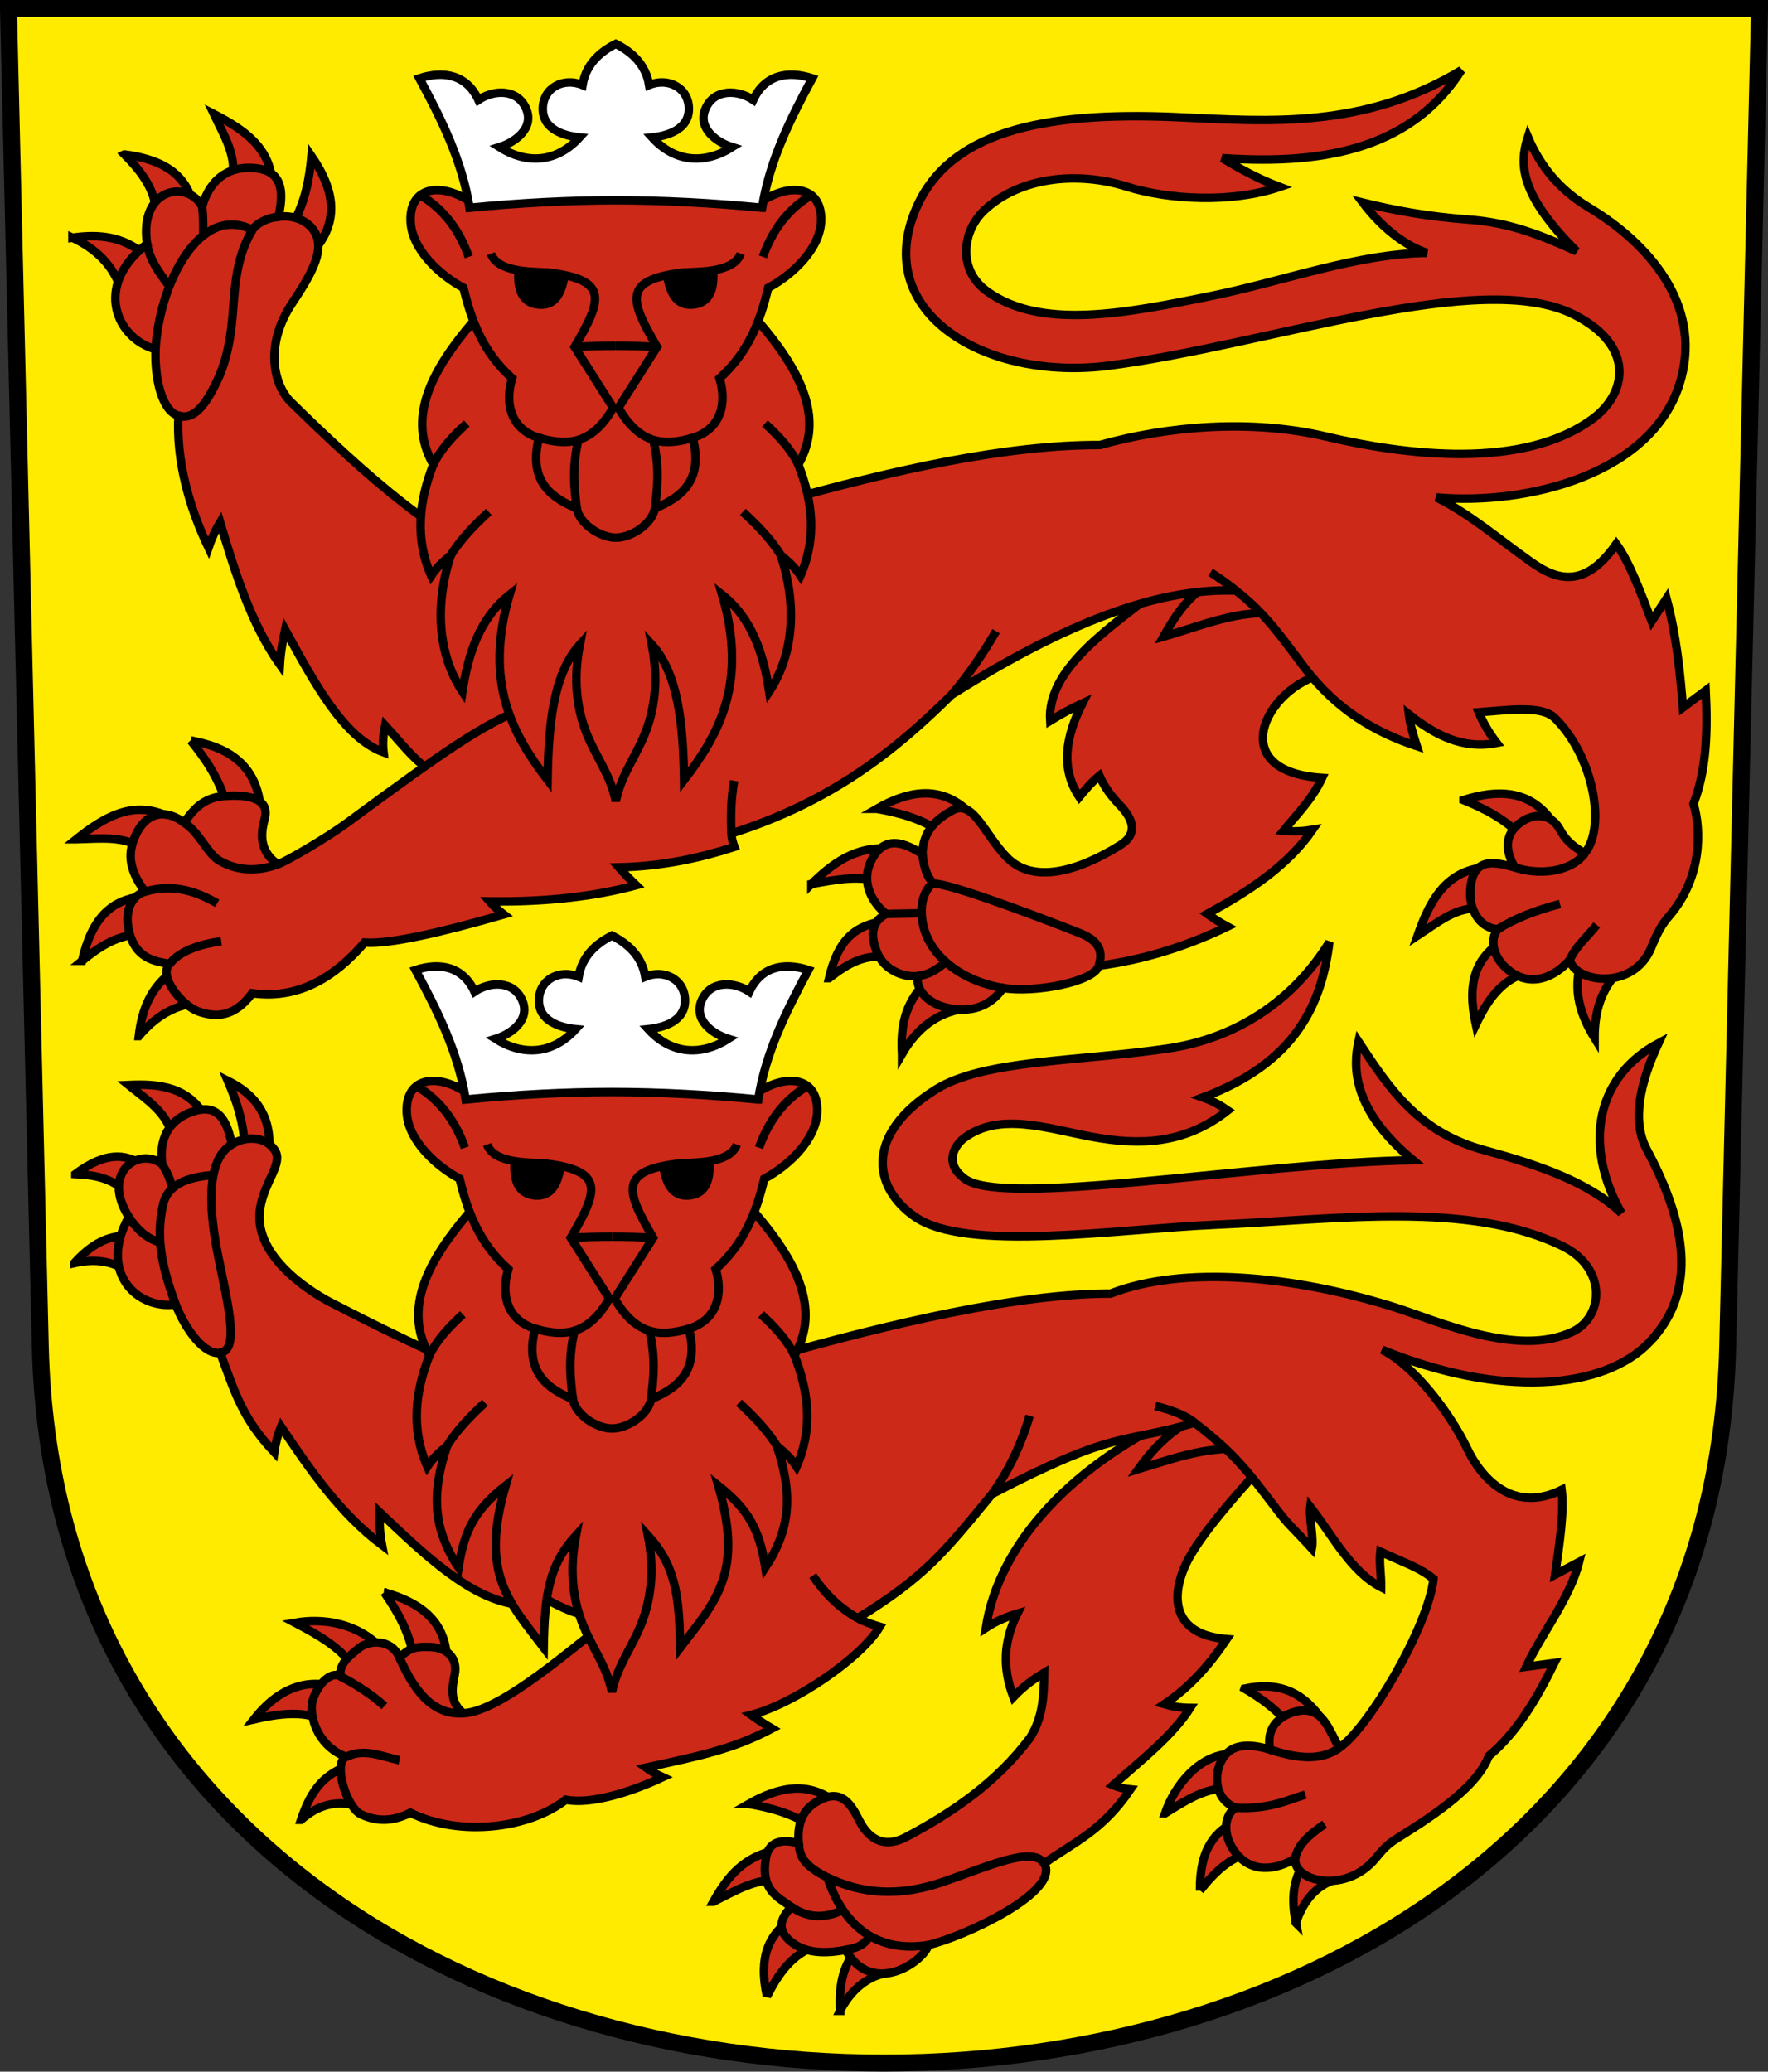 <svg height="244.66" width="208.86" xmlns="http://www.w3.org/2000/svg"><rect width="100%" height="100%" fill="#333333" stroke="none"/><g stroke="#000"><path d="m1 1 3.761 158.003c2.686 112.859 196.652 112.859 199.338 0l3.761-158.003z" fill="#feeb00" fill-rule="evenodd" stroke-width="2"/><g stroke-dashoffset="4.58"><g transform="translate(0 -.354)"><g fill="#cc2918"><path d="m8.556 28.426c2.751 1.304 4.861 3.229 5.789 6.298l2.652-4.375c-2.438-1.986-5.122-2.404-8.441-1.922z"/><path d="m14.699 18.593c2.174 2.188 3.917 4.538 3.757 7.601l4.287-2.033c-.808-2.683-2.725-4.877-8.043-5.568z"/><path d="m25.261 13.82c1.234 2.607 2.867 5.191 2.077 7.911l4.817.265c-.205-4.169-3.314-6.335-6.894-8.176z"/><path d="m36.796 18.792c-.245 2.55-.664 5.274-2.254 8.11l3.063 2.405c2.531-3.446 1.613-6.99-.809-10.515z"/><path d="m106.556 124.832c1.526-2.635 3.617-4.58 6.752-5.253l-4.143-3.002c-2.179 2.267-2.816 4.907-2.609 8.255z"/><path d="m97.94 115.867c2.359-1.824 4.219-2.867 7.259-2.489l-1.674-4.075c-2.475.604-4.503 1.928-5.585 6.564z"/><path d="m95.854 104.761c2.758-.496 5.799-1.132 8.361-.135l1.058-4c-4.143-.496-7.06 1.811-9.419 4.136z"/><path d="m103.575 95.875c2.522.453 5.202 1.095 7.897 2.912l2.649-2.855c-3.227-2.805-6.834-2.181-10.546-.057z"/><path d="m188.371 122.949c-.011-3.045.746-5.779 2.922-7.942l-4.681-.501c-.678 3.057.042 5.658 1.759 8.443z"/><path d="m174.342 121.368c1.324-2.786 2.945-5.221 5.883-6.106l-3.363-3.347c-2.252 1.668-3.667 4.214-2.52 9.453z"/><path d="m167.465 110.852c2.411-1.584 4.744-3.56 7.546-3.154l-.405-4.807c-4.1.781-5.814 4.161-7.141 7.961z"/><path d="m172.887 94.841c2.371.972 4.856 2.162 7.11 4.504l3.189-2.236c-2.566-3.42-6.224-3.566-10.299-2.269z"/><path d="m16.399 122.715c1.97-2.322 4.373-3.865 7.577-3.97l-3.544-3.69c-2.547 1.844-3.643 4.329-4.034 7.66z"/><path d="m9.693 113.833c2.381-1.961 4.883-3.478 7.918-3.033l-1.625-4.457c-2.747.555-5.109 2.26-6.293 7.49z"/><path d="m9.013 99.465c2.884-.059 5.91-.491 8.068 1.343l2.214-4.287c-3.888-1.519-7.136.431-10.282 2.944z"/><path d="m22.534 87.811c1.671 2.078 3.345 4.419 4.29 7.747l3.856-.582c-.734-4.505-3.926-6.422-8.146-7.165z"/><path d="m137.312 69.629c-6.295 4.904-13.644 9.682-13.25 15.844 1.275-.779 2.547-1.474 3.812-2.062-1.999 3.945-2.614 7.699-.375 11.062.7-.846 1.391-1.694 2.375-2.5.661 1.463 1.494 2.508 2.423 3.474 1.64 1.705 2.117 3.422.046 4.713-5.172 3.225-10.325 4.526-13.344 1.5-2.62-2.626-4.015-6.906-6.386-5.654-2.261 1.194-3.6 2.695-3.647 5.235-1.889-1.249-4.501-2.508-6.093.857-1.207 2.55.235 4.964 1.812 6.188-1.659.881-1.982 2.434-1.031 4.656.834 1.951 3.051 2.866 4.719 2.688-.162 2.089 1.761 3.342 3.453 3.734 2.731.634 5.091-.036 6.672-2.328 3.724.608 10.738-.7 11.312-2.625 5.758-.769 10.841-2.528 15.188-4.625-.877-.479-1.664-.98-2.375-1.5 4.885-2.67 9.449-5.618 12.438-9.938-1.045.168-2.158.251-3.438.125 1.591-1.971 3.355-3.665 4.562-6.25-12.233-.789-6.145-11.585 1.062-12.438-.868-5.138-16.169-17.896-19.938-10.156z"/><path d="m137.446 75.541c2.203-3.947 4.267-6.455 8.96-7.663l6.098 5.244c-5.142-1.235-9.836.916-15.058 2.419z"/><path d="m17.375 29.16c-6.483 5.014-3.496 11.253 1 12.438-.126 3.534.8 7.368 2.71 7.841-.278 5.175 1.167 10.625 3.54 15.596.371-1.088.828-2.089 1.375-3 1.792 5.998 3.639 11.957 7.062 16.812.085-1.474.334-2.817.625-4.125 3.453 6.298 6.899 12.748 11.625 14.484-.144-1.238.003-2.221.188-3.172 2.273 2.458 4.158 5.21 7.594 6.625l10.469-7.125-1.625-17.438c-9.818-3.493-18.934-11.818-27.562-20.25-2.056-2.009-3.171-6.745.156-11.719 1.945-2.907 3.372-5.387 3.021-7.359-.334-1.877-2.354-3.131-4.662-2.813.926-3.999-.211-5.599-3.047-5.766-2.357-.139-4.846.795-5.969 4.531-1.76-3.185-7.489-2.17-6.5 4.438z"/><path d="m156.656 51.91c-8.796-2.072-18.677-1.259-26.719 1-10.945-.016-24.111 2.848-38.125 6.812-14.804 5.736-25.369 13.545-29.958 24.278-5.014 2.1-8.888 4.71-20.904 13.568-2.266 1.67-7.043 4.48-8.132 4.861-2.235-1.605-2.026-3.617-1.547-5.392.766-2.835-3.064-2.829-4.95-2.652-2.364.222-3.487 1.612-4.571 3.112-2.548-1.864-4.618-.88-5.682 1.396-.926 1.979-1.054 3.909 1.061 6.762-1.671.505-2.353 2.346-1.955 4.362.723 3.661 3.222 3.85 4.847 4.181-1.369 1.525 1.557 4.946 3.384 5.6 2.026.725 4.257.75 6.386-2.143 5.25.728 9.56-1.655 13.28-5.988 2.959.222 9.018-1.188 16.44-3.315-.643-.495-1.203-1.01-1.679-1.547 6.676.088 12.415-.574 17.324-1.9-.743-.706-1.429-1.413-2.047-2.119 5.227-.126 9.593-1.113 13.648-2.411-.176-.461-.324-.955-.354-1.591 11.899-3.77 19.371-9.809 26.008-16.374 15.097-9.523 25.439-12.593 33.588-12.312 3.607 2.772 5.702 5.945 8.125 9.125 3.782 4.964 8.288 7.604 13.25 9.25-.393-1.223-.788-2.446-.938-3.75 3.086 2.443 6.378 4.158 10.375 3.375-.899-1.177-1.606-2.386-2.125-3.625 3.534-.263 7.431-.856 9 .688 4.468 4.396 6.116 12.747 3.532 15.955-1.304-.722-2.246-1.49-2.954-2.814-.986-1.845-2.942-1.977-4.516-.891-1.587 1.095-2.293 2.756-.812 5.375-2.578-.697-5.072-1.238-5.25 2.906-.079 1.841.893 4.222 3.25 4.406-.941 1.121-.684 3.292 1.32 4.864 2.693 2.113 5.473.713 7.192-1.241.587 2.673 7.494 3.704 9.613-1.436.827-2.005 1.314-2.81 2.125-3.75 3.952-4.579 3.769-10.289 2.875-13.25 1.577-4.108 1.667-8.69 1.438-13.375l-2.688 2c-.336-4.261-.779-8.532-1.938-12.875l-1.75 2.688c-1.343-3.52-2.682-7.066-4.188-9.125-3.719 5.344-7.043 4.269-10.062 2.125-3.836-2.723-7.405-5.781-11.188-7.625 10.649.954 25.933-2.695 28.938-14.125 2.284-8.689-3.746-15.807-10.938-20.125-3.371-2.024-5.692-4.764-7.188-8.312-1.019 3.146-1.021 6.761 5.75 13.5-4.07-1.854-7.85-3.397-12.75-3.75-4.685-.338-8.679-1.061-12.5-2 2.027 2.681 4.683 4.962 7.562 5.938-8.105.053-16.895 3.337-25.375 5.062-10.326 2.101-20.281 4.061-26.625-.562-3.418-2.491-2.93-7.073-.25-9.562 4.097-3.806 10.758-4.669 16.828-2.761 4.979 1.565 12.395 1.94 18.031.031-2.862-1.085-4.896-2.295-6.781-3.406 12.933.9 22.596-1.543 28.25-10.375-11.602 6.962-22.634 6.04-33.479 5.545-16.391-.747-27.077 1.895-30.912 10.716-5.408 12.438 8.249 20.491 22.75 18.625 18.876-2.43 43.979-11.621 55-6 7.276 3.711 6.126 9.339 2.188 12.25-8.24 6.09-22.101 4.337-31.531 2.125z"/><path d="m55.936 38.285c-4.887 5.694-7.936 11.36-4.749 16.937-1.719 4.375-2.176 8.75-.25 13.125.646-.994 1.477-1.73 2.328-2.438-1.914 5.764-1.587 11.65 1.359 16.125.696-4.536 2.057-8.657 5.562-11.438-3.022 10.355.318 16.4 4.5 21.875.102-6.307.618-12.489 3.812-16-.765 3.931-.502 7.75 1.172 11.375 1.183 2.562 2.49 4.317 3.078 7.125.588-2.808 1.895-4.563 3.078-7.125 1.674-3.625 1.937-7.444 1.172-11.375 3.195 3.511 3.711 9.693 3.813 16 4.182-5.475 7.522-11.52 4.5-21.875 3.506 2.78 4.866 6.901 5.562 11.438 2.947-4.475 3.273-10.361 1.359-16.125.851.707 1.682 1.443 2.328 2.438 1.926-4.375 1.469-8.75-.25-13.125 3.188-5.577.138-11.243-4.749-16.937-11.209-.001-22.418-0-33.627 0z"/><path d="m68.133 60.392c-2.541-1.091-5.866-2.878-4.463-8.328-3.429-1.046-4.039-4.193-3.169-7.029-3.486-3.134-4.829-6.854-5.75-10.688-2.646-1.396-6.162-4.484-6.25-7.938-.11-4.288 4.054-4.604 7.75-1.75 3.905-3.047 10.256-1.938 16.5-1.938 6.244 0 12.595-1.11 16.5 1.938 3.696-2.854 7.86-2.538 7.75 1.75-.088 3.453-3.604 6.541-6.25 7.938-.921 3.834-2.264 7.553-5.75 10.688.87 2.836.26 5.983-3.169 7.029 1.403 5.449-1.923 7.237-4.463 8.328-.323 1.83-2.764 3.456-4.617 3.456-1.853 0-4.294-1.626-4.617-3.456z"/></g><path d="m90.031 24.892c.862-5.521 3.31-10.437 5.922-15.291-2.917-.952-5.619-.391-6.971 2.555-1.742-1.178-4.566-1.384-5.626 1.008-1.019 2.3 1.254 3.985 3.139 4.569-3.219 2.038-6.747 1.837-9.458-1.149 1.78-.179 4.337-.919 4.341-3.364.004-2.465-2.409-3.769-4.695-2.823-.39-2.389-1.986-3.879-3.934-4.861-1.948.983-3.544 2.473-3.934 4.861-2.286-.946-4.699.358-4.695 2.823.004 2.446 2.561 3.185 4.341 3.364-2.711 2.986-6.239 3.187-9.458 1.149 1.885-.584 4.158-2.269 3.139-4.569-1.06-2.392-3.883-2.186-5.626-1.008-1.352-2.945-4.054-3.507-6.971-2.555 2.612 4.854 5.06 9.77 5.922 15.291 5.829-.568 11.706-.884 17.281-.884 5.574 0 11.452.316 17.281.884z" fill="#fff"/><path d="m63.669 52.064c2.994.857 6.112 1.085 8.769-3.552l-4.552-7.182c3.236-5.576 4.103-7.947-3.168-8.796-2.176-.1-5.922-.05-6.719-2.219" fill="none"/><path d="m55.375 30.691c-1.121-3.179-2.975-5.658-5.722-7.286" fill="none"/><path d="m68.133 60.392c-.276-2.364-.592-4.69.192-8.086" fill="none"/><path d="m67.887 41.331c1.671-.097 3.057-.133 4.863-.133" fill="none"/><path d="m61.271 32.281c-.181 2.014.293 3.807 2.276 4.036 2.196.253 2.842-1.642 3.149-3.472"/><path d="m51.188 55.222c.898-1.862 2.35-3.401 3.949-4.854" fill="none"/><path d="m53.266 65.91c1.133-1.887 3.023-3.771 4.478-5.101" fill="none"/><path d="m18.375 41.597c.447-7.82 5.267-17.242 11.438-14.094.517-.82 1.878-1.456 3.078-1.547" fill="none"/><path d="m17.375 29.16c.261 1.758 1.386 3.388 2.635 5.001" fill="none"/><path d="m23.875 24.722c.143 1.155.136 2.469.131 3.45" fill="none"/><path d="m21.085 49.439c2.059.664 3.494-1.892 4.576-4.134.82-1.699 1.38-3.813 1.678-6.339.451-3.82.218-7.648 2.474-11.463" fill="none"/><path d="m112.412 82.409c1.947-2.286 3.697-4.799 5.259-7.513" fill="none"/><path d="m86.404 98.783c-.097-2.048-.052-4.114.32-6.22" fill="none"/><path d="m21.751 97.498c1.837 1.187 2.735 3.703 4.217 4.536 2.166 1.219 4.511 1.256 6.85.395" fill="none"/><path d="m17.13 105.655c3.448-.98 6.073-.001 8.529 1.381" fill="none"/><path d="m20.021 114.198c1.139-1.438 3.266-2.28 6.113-2.687" fill="none"/><path d="m81.831 52.064c-2.994.857-6.112 1.085-8.769-3.552l4.552-7.182c-3.236-5.576-4.103-7.947 3.168-8.796 2.176-.1 5.922-.05 6.719-2.219" fill="none"/><path d="m90.125 30.691c1.121-3.179 2.975-5.658 5.722-7.286" fill="none"/><path d="m77.367 60.392c.276-2.364.592-4.69-.192-8.086" fill="none"/><path d="m77.613 41.331c-1.671-.097-3.057-.133-4.863-.133" fill="none"/><path d="m84.229 32.281c.181 2.014-.293 3.807-2.276 4.036-2.196.253-2.842-1.642-3.149-3.472"/><path d="m94.313 55.222c-.898-1.862-2.35-3.401-3.949-4.854" fill="none"/><path d="m92.234 65.91c-1.133-1.887-3.023-3.771-4.478-5.101" fill="none"/><path d="m176.938 110.097c1.936-1.237 4.419-2.217 7.357-2.984" fill="none"/><path d="m185.45 113.721c.633-1.523 2.086-2.766 3.176-4.132" fill="none"/><path d="m178.938 102.785c2.83.965 6.665.592 8.282-1.67" fill="none"/><path d="m129.813 114.41c.269-1.073.658-2.71-2.219-3.844-5.602-2.207-16.913-6.464-17.562-5.781-.812.852-1.359 2.134-1.094 4.156.552 4.205 4.608 7.275 9.563 8.094" fill="none"/><path d="m108.375 115.629c1.46-.155 2.421-.893 3.362-1.653" fill="none"/><path d="m108.968 101.241c.158 1.5.539 2.735 1.344 3.471" fill="none"/><path d="m104.688 108.285 4.187-.076" fill="none"/><path d="m146 70.097c-.936-.772-1.957-1.471-2.995-2.156" fill="none"/></g><g transform="translate(-.707 .354)"><g fill="#cc2918"><path d="m9.476 148.82c2.456-.557 4.789-.311 6.894 1.418l-.368-4.644c-2.58-.112-4.561 1.055-6.526 3.225z"/><path d="m9.61 138.303c2.467.112 4.763.574 6.301 2.588l1.478-3.76c-1.915-1.214-4.231-1.478-7.779 1.171z"/><path d="m15.889 127.782c2.156 1.749 4.62 3.271 5.216 6.173l3.954-2.255c-2.041-3.714-5.491-4.087-9.17-3.918z"/><path d="m27.61 127.28c.919 2.141 1.803 4.512 2.007 7.596l2.91.262c.122-4.067-1.935-6.371-4.917-7.858z"/><path d="m99.954 237.123c1.106-2.165 2.843-3.844 5.114-4.397l-3.302-2.651c-1.579 1.862-1.962 4.298-1.812 7.048z"/><path d="m91.31 235.409c1.341-2.664 2.97-5.015 5.876-5.986l-3.269-2.953c-2.24 1.668-3.668 4.112-2.607 8.939z"/><path d="m84.979 224.237c2.513-1.24 4.982-2.774 7.721-2.526l-.008-3.609c-4.119.671-6.09 3.248-7.713 6.135z"/><path d="m89.155 212.688c2.522.453 5.202 1.095 7.897 2.912l2.649-2.855c-3.227-2.805-6.834-2.181-10.546-.057z"/><path d="m153.795 226.735c.787-2.3 2.059-4.098 4.229-4.968l-3.322-2.015c-1.298 2.068-1.446 4.281-.907 6.983z"/><path d="m142.469 222.918c1.847-2.341 3.915-4.318 6.956-4.687l-2.611-3.548c-2.529 1.185-4.418 3.293-4.345 8.236z"/><path d="m138.337 213.796c2.58-1.587 4.982-3.179 7.721-2.894l-.008-4.136c-3.722.181-6.559 3.691-7.713 7.03z"/><path d="m147.731 199.069c2.009 1.191 4.101 2.604 5.893 5.106l2.999-1.82c-2.364-3.181-5.227-4.064-8.892-3.287z"/><path d="m36.27 214.56c2.054-1.779 4.08-2.304 6.589-1.672l-1.912-4.355c-2.394 1.187-3.619 2.917-4.677 6.027z"/><path d="m30.7 202.702c2.907-.665 6.257-1.189 8.858.43l.192-4.401c-2.713-.663-6.007.076-9.05 3.971z"/><path d="m42.453 196.568 3.254-2.342c-2.927-2.974-6.92-3.5-10.151-2.938 2.673 1.402 5.514 2.992 6.898 5.28z"/><path d="m46.104 187.702c1.451 2.112 2.879 4.468 3.482 7.663l3.892-.124c-.275-4.267-3.255-6.393-7.375-7.539z"/><path d="m141.272 166.226c-13.76 6.1-22.567 15.64-24.102 25.666 1.279-.839 2.49-1.308 3.712-1.679-1.677 3.359-1.734 6.497-.464 9.855 1.209-1.261 2.319-2.083 3.646-2.873-.039 2.643-.139 5.277-1.679 7.69-4.004 5.313-9.141 8.801-14.635 11.712-2.231 1.182-4.23.659-5.562-2-.948-1.893-2.052-3.691-4.625-2.375-1.762.901-2.726 2.321-2.5 5.125-1.687-.497-3.515-.417-3.875 1.688-.647 3.786 1.278 4.594 3.015 5.812-.993 1.024-1.832 2.371-.452 3.75 1.539 1.538 3.763 1.916 6.844 1.328 3.229 5.673 9.302 1.293 9.781-.578 4.148-.953 15.658-6.268 13.688-9.625 3.396-2.469 6.792-3.755 10.188-8.75-.728-.071-1.422-.223-2.062-.5 3.351-2.964 7.035-5.845 9.125-9.125-1.156-.01-2.156-.178-3.062-.438 3.066-2.049 5.389-4.725 7.375-7.688-6.319-.507-6.669-4.829-4.875-8.75 1.686-3.684 6.924-9.34 10.75-13.562-3.826-5.478.252-12.352-10.228-4.684z"/><path d="m135.18 173.149c2.625-3.68 5.9-6.462 10.698-7.144l4.406 5.476c-4.974-1.795-10.045.133-15.104 1.668z"/><path d="m15.919 143.372c-3.706 6.74 1.208 10.983 5.526 10.315 1.217 3.084 3.452 6.033 5.275 5.723 1.701 4.552 2.542 7.664 6.386 11.744.148-1.071.414-2.079.801-3.023 3.446 5.137 6.944 10.227 11.928 13.991-.263-1.367-.312-2.647-.305-3.904 5.366 5.08 10.761 10.3 16.436 10.947-.46-1.105-.535-2.036-.561-2.943 3.123 1.797 5.886 3.942 10.049 4.552l9.911-8.619-6.034-15.65c-11.763-1.239-23.915-7.044-35.552-13.045-2.773-1.43-9.323-5.717-8.321-11.24.585-3.228 2.741-5.188 1.7-6.751-.992-1.488-3.202-1.808-5.072-.67-.702-3.784-2.282-4.733-4.787-3.813-2.083.765-3.877 2.501-3.443 6.133-2.711-2.078-7.267.944-3.936 6.251z"/><path d="m195.621 158.094c5.147-5.451 4.878-12.909-.371-22.684-1.818-3.385-.789-7.92 1.375-12.562-7.307 3.901-8.962 11.933-4.375 20.062-3.91-3.678-9.784-5.673-16-7.375-8.009-2.109-11.431-7.361-15.062-12.875-.62 2.866-.837 7.972 6.438 14-18.815.334-48.122 5.593-52.875 2.25-2.637-1.855-1.277-4.013-.125-4.875 4.186-3.13 9.933-1.074 15.125-.125 5.53 1.011 10.867.925 16-3.125-.869-.603-1.82-1.137-2.938-1.531 11.031-4.134 14.031-11.067 14.938-18.344-4.322 7.005-11.067 11.373-19.067 12.559-10.436 1.547-21.802 1.303-27.447 4.852-8.309 5.225-7.516 11.5-2.442 15.029 6.097 4.24 23.709 1.446 35.581.934 14.242-.614 29.908-2.865 40.926 2.537 5.292 2.594 4.835 8.356 1.199 10.088-6.528 3.108-15.923-1.278-21.201-2.926-11.76-3.672-24.739-4.946-33.406-1.562-10.945-.016-25.986 3.535-40 7.5-20.626 8.937-15.425 20.797-17.662 29.993-2.475 1.193-13.594 11.878-18.802 12.065-1.602-1.328-1.344-2.896-1.012-4.529.416-2.043-.966-3.22-2.857-3.295-2.372-.094-2.548.383-3.675 1.207-1.048-2.329-3.75-1.897-4.681-1.145-1.212.979-2.411 1.834-2.303 3.386-1.49-.792-3.494 2.087-3.378 3.91.211 3.312 2.528 5.111 4.091 5.601-1.629.628.02 6.004 1.74 6.804 1.907.887 3.735.851 5.836-.186 5.881 2.91 14.072 1.823 18.355-1.536 2.901.558 7.495-.817 11.449-2.667-.737-.339-1.398-.716-1.982-1.133 6.528-1.403 10.406-2.223 14.895-4.611-.882-.523-1.708-1.058-2.468-1.609 5.068-1.288 13.03-6.75 15.198-10.414-.75-.228-1.991-.632-2.605-1.009 7.845-4.846 10.125-7.661 15.878-14.669 14.729-7.681 15.206-5.867 23.92-8.413 3.607 2.772 5.515 4.757 7.938 7.938 3.782 4.964 2.375 3.066 5.912 6.915.251-1.26-.35-3.618-.185-4.921 2.636 3.385 4.805 7.671 8.366 9.49.02-1.481-.245-2.866-.096-4.201 3.217 1.488 4.599 1.862 6.282 3.223-.605 5.638-7.707 17.661-11.132 19.95-1.313-2.24-2.011-5.228-5.403-4.215-1.841.571-3.233 1.901-2.779 4.423-2.426-.743-5.001-.885-5.989 1.89-.618 1.735-.277 4.097 1.918 4.977-1.233.788-1.636 2.938-.193 5.037 1.939 2.821 5.01 2.315 7.234.965-.239 2.726 6.034 4.245 9.542-.068.989-1.216 1.519-1.715 2.574-2.369 5.139-3.189 9.479-6.294 10.755-9.67 3.374-2.824 5.679-6.786 7.754-10.992l-3.321.442c1.777-3.887 5.143-8.013 6.241-12.371l-2.835 1.499c.537-3.729 1.088-7.48.773-10.01-5.847 2.865-9.542-1.503-11.14-4.844-2.03-4.244-6.309-9.869-10.092-11.713 13.92 5.695 26.224 4.811 31.666-.952z"/><path d="m56.186 142.785c-4.887 5.694-7.936 11.36-4.749 16.937-1.719 4.375-2.176 8.75-.25 13.125.646-.994 1.477-1.73 2.328-2.438-1.914 5.764-1.587 9.882 1.359 14.357.696-4.536 2.057-6.89 5.562-9.67-3.022 10.355.318 13.66 4.5 19.135.102-6.307.618-9.748 3.812-13.26-.765 3.931-.502 7.75 1.172 11.375 1.183 2.562 2.49 4.317 3.078 7.125.588-2.808 1.895-4.563 3.078-7.125 1.674-3.625 1.937-7.444 1.172-11.375 3.195 3.511 3.711 6.953 3.813 13.26 4.182-5.475 7.522-8.78 4.5-19.135 3.506 2.78 4.866 5.133 5.562 9.67 2.947-4.475 3.273-8.594 1.359-14.357.851.707 1.682 1.443 2.328 2.438 1.926-4.375 1.469-8.75-.25-13.125 3.188-5.577.138-11.243-4.749-16.937-11.209-.001-22.418-0-33.627 0z"/><path d="m68.383 164.892c-2.541-1.091-5.866-2.878-4.463-8.328-3.429-1.046-4.039-4.193-3.169-7.029-3.486-3.134-4.829-6.854-5.75-10.688-2.646-1.396-6.162-4.484-6.25-7.938-.11-4.288 4.054-4.604 7.75-1.75 3.905-3.047 10.256-1.938 16.5-1.938 6.244 0 12.595-1.11 16.5 1.938 3.696-2.854 7.86-2.538 7.75 1.75-.088 3.453-3.604 6.541-6.25 7.938-.921 3.834-2.264 7.553-5.75 10.688.87 2.836.26 5.983-3.169 7.029 1.403 5.449-1.923 7.237-4.463 8.328-.323 1.83-2.764 3.456-4.617 3.456-1.853 0-4.294-1.626-4.617-3.456z"/></g><path d="m63.919 156.564c2.994.857 6.112 1.085 8.769-3.552l-4.552-7.182c3.236-5.576 4.103-7.947-3.168-8.796-2.176-.1-5.922-.05-6.719-2.219" fill="none"/><path d="m55.625 135.191c-1.121-3.179-2.975-5.658-5.722-7.286" fill="none"/><path d="m68.383 164.892c-.276-2.364-.592-4.69.192-8.086" fill="none"/><path d="m68.137 145.831c1.671-.097 3.057-.133 4.863-.133" fill="none"/><path d="m61.521 136.781c-.181 2.014.293 3.807 2.276 4.036 2.196.253 2.842-1.642 3.149-3.472"/><path d="m51.438 159.722c.898-1.862 2.35-3.401 3.949-4.854" fill="none"/><path d="m53.516 170.41c1.133-1.887 3.023-3.771 4.478-5.101" fill="none"/><path d="m82.081 156.564c-2.994.857-6.112 1.085-8.769-3.552l4.552-7.182c-3.236-5.576-4.103-7.947 3.168-8.796 2.176-.1 5.922-.05 6.719-2.219" fill="none"/><path d="m90.375 135.191c1.121-3.179 2.975-5.658 5.722-7.286" fill="none"/><path d="m77.617 164.892c.276-2.364.592-4.69-.192-8.086" fill="none"/><path d="m77.863 145.831c-1.671-.097-3.057-.133-4.863-.133" fill="none"/><path d="m84.479 136.781c.181 2.014-.293 3.807-2.276 4.036-2.196.253-2.842-1.642-3.149-3.472"/><path d="m94.563 159.722c-.898-1.862-2.35-3.401-3.949-4.854" fill="none"/><path d="m92.484 170.41c-1.133-1.887-3.023-3.771-4.478-5.101" fill="none"/><path d="m102.032 190.753c-2.357-1.325-3.995-3.082-5.314-5.03" fill="none"/><path d="m117.91 176.084c1.888-2.627 3.378-5.693 4.433-9.237" fill="none"/><path d="m141.831 167.672c-1.234-1.02-3.061-1.568-4.652-1.987" fill="none"/><path d="m124.062 219.722c-1.368-2.182-6.933.489-12.24 2.266-4.062 1.36-8.403 1.604-12.794-.354-3.809-1.698-3.839-3.107-3.966-4.287" fill="none"/><path d="m110.375 229.347c-6.586 1.042-10.255-2.844-11.921-7.98" fill="none"/><path d="m100.594 229.926c.981-.217 1.974-.253 2.875-1.649" fill="none"/><path d="m94.202 224.847c2.077 1.43 4.096 1.296 6.085.375" fill="none"/><path d="m90.281 129.495c.862-5.521 3.31-10.437 5.922-15.291-2.917-.952-5.619-.391-6.971 2.555-1.742-1.178-4.566-1.384-5.626 1.008-1.019 2.3 1.254 3.985 3.139 4.569-3.219 2.038-6.747 1.837-9.458-1.149 1.78-.179 4.337-.919 4.341-3.364.004-2.466-2.409-3.769-4.695-2.823-.39-2.389-1.986-3.879-3.934-4.861-1.948.983-3.544 2.473-3.934 4.861-2.286-.946-4.699.358-4.695 2.823.004 2.446 2.561 3.185 4.341 3.364-2.711 2.986-6.239 3.187-9.458 1.149 1.885-.584 4.158-2.269 3.139-4.569-1.06-2.392-3.883-2.186-5.626-1.008-1.352-2.945-4.054-3.507-6.971-2.555 2.612 4.854 5.06 9.77 5.922 15.291 5.829-.568 11.706-.884 17.281-.884 5.574 0 11.452.316 17.281.884z" fill="#fff"/><path d="m158.916 206.067c-2.313 1.702-5.402 1.108-8.182.208" fill="none"/><path d="m153.704 219.143c.297-1.681 1.79-2.914 3.484-4.071" fill="none"/><path d="m146.663 213.142c3.88.191 5.876-.803 8.249-1.561" fill="none"/><path d="m47.884 195.363c2.075 4.785 4.426 6.804 7.544 6.617" fill="none"/><path d="m41.614 207.115c2.092-1.03 4.154-.048 6.292.42" fill="none"/><path d="m40.9 197.604c1.849.978 3.625 2.09 5.225 3.525" fill="none"/><path d="m26.721 159.41c2.294-.313.918-5.695-.204-11.226-1.074-5.293-1.621-11.495 1.57-13.384" fill="none"/><path d="m21.445 153.687c-1.375-3.818-2.469-7.532-1.461-11.824.63-2.681 3.587-3.264 5.93-3.446" fill="none"/><path d="m19.856 137.12c.503.869 1.016 1.73 1.175 2.914" fill="none"/><path d="m15.919 143.372c.883 1.348 1.982 2.489 3.714 3.017" fill="none"/></g></g></g></svg>